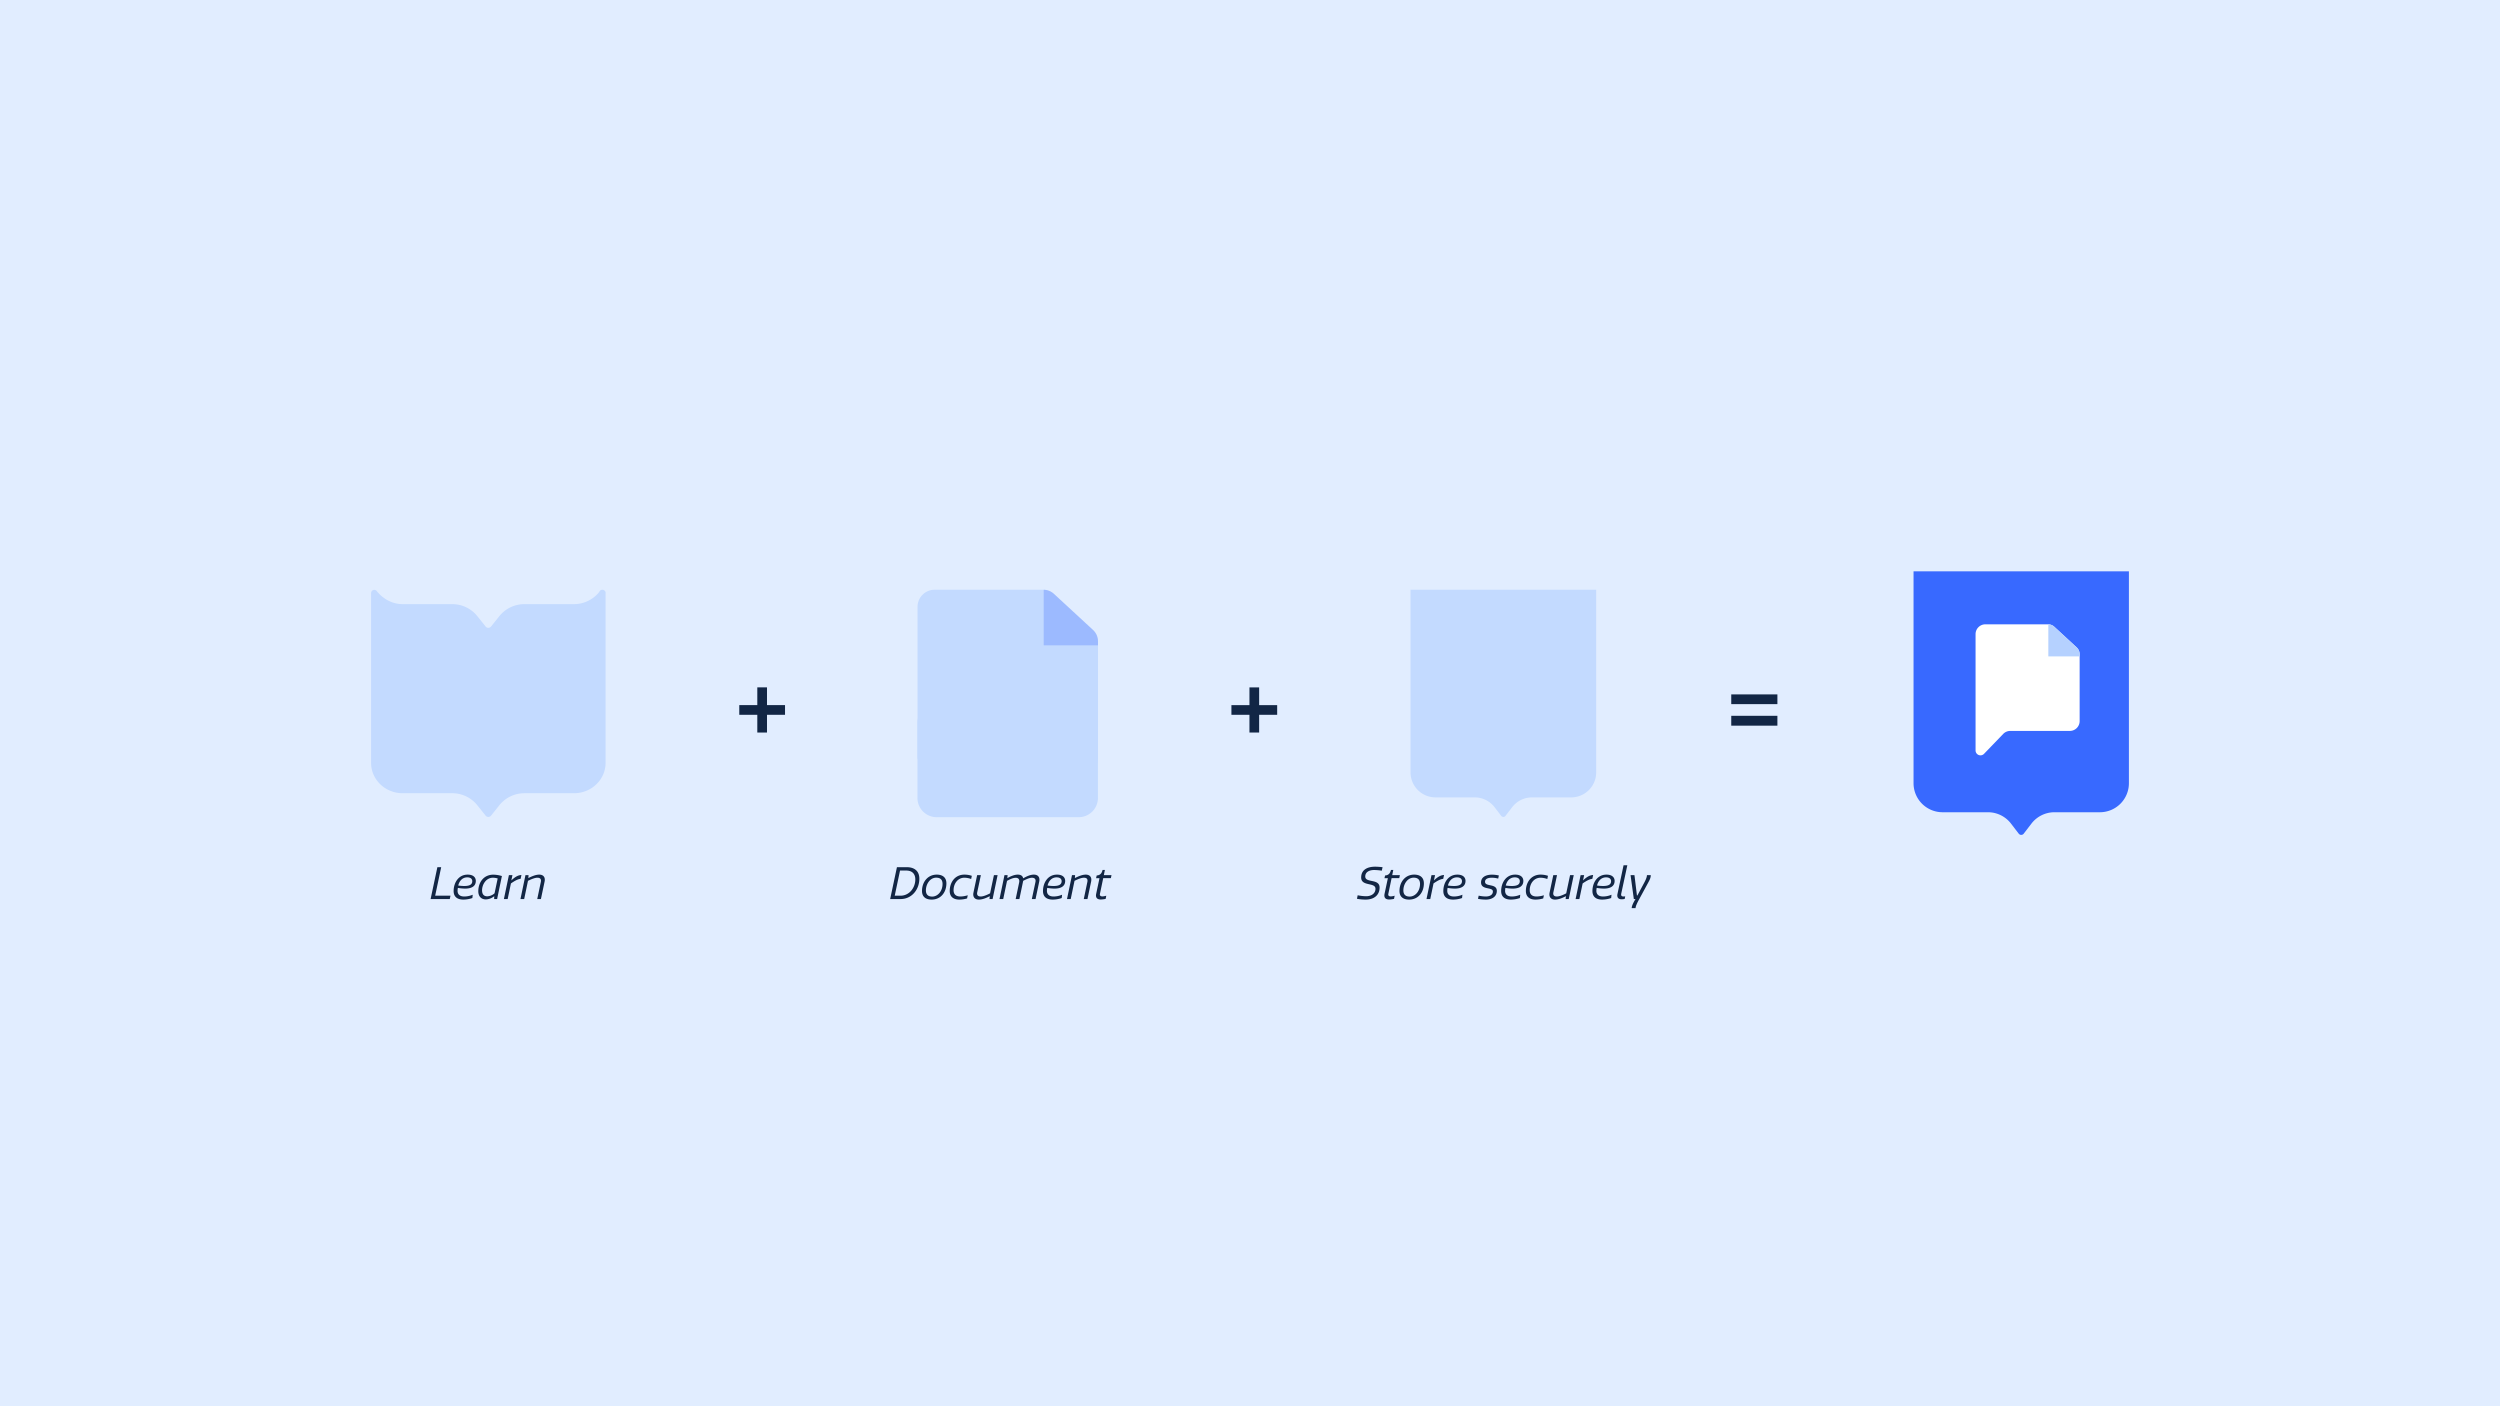 <svg xmlns="http://www.w3.org/2000/svg" xmlns:xlink="http://www.w3.org/1999/xlink" width="2992" height="1683" viewBox="0 0 2992 1683">
  <rect x="0" y="0" width="2992" height="1683" fill="#333333" stroke="none"/>
  <defs>
    <clipPath id="clip-path">
      <path id="Path_4" data-name="Path 4" d="M0-293.99H257.748v-315.4H0Z" transform="translate(0 609.389)" fill="none"/>
    </clipPath>
    <clipPath id="clip-path-2">
      <rect id="Rectangle_26" data-name="Rectangle 26" width="280.701" height="271.889" fill="#c3daff"/>
    </clipPath>
    <clipPath id="clip-plp-logo-concept">
      <rect width="2992" height="1683"/>
    </clipPath>
  </defs>
  <g id="plp-logo-concept" clip-path="url(#clip-plp-logo-concept)">
    <rect width="2992" height="1683" fill="#e1edff"/>
    <g id="Group_143" data-name="Group 143" transform="translate(2290.126 683.8)">
      <g id="Group_4" data-name="Group 4" transform="translate(0 0)" clip-path="url(#clip-path)">
        <g id="Group_1" data-name="Group 1" transform="translate(0 0)">
          <path id="Path_1" data-name="Path 1" d="M-122.911-292.615l9.239-12.041a34.741,34.741,0,0,1,27.561-13.592h54.346A34.741,34.741,0,0,0,2.975-352.988V-606.54H-254.773v253.552a34.741,34.741,0,0,0,34.741,34.741h54.345a34.743,34.743,0,0,1,27.562,13.592l9.238,12.041a3.766,3.766,0,0,0,2.988,1.474,3.765,3.765,0,0,0,2.987-1.474" transform="translate(254.773 606.54)" fill="#3869ff"/>
        </g>
        <g id="Group_2" data-name="Group 2" transform="translate(74.225 63.379)">
          <path id="Path_2" data-name="Path 2" d="M-105.135-118.928h-71.226a11.776,11.776,0,0,0-8.479,3.6L-207.8-91.5a5.888,5.888,0,0,1-10.127-4.085V-234.741a11.775,11.775,0,0,1,11.776-11.775h74.68a11.772,11.772,0,0,1,7.986,3.122l26.338,24.312a11.772,11.772,0,0,1,3.787,8.652V-130.7a11.774,11.774,0,0,1-11.774,11.775" transform="translate(217.927 246.516)" fill="#fff"/>
        </g>
        <g id="Group_3" data-name="Group 3" transform="translate(161.306 63.379)">
          <path id="Path_3" data-name="Path 3" d="M-6.432-2.515a10.173,10.173,0,0,0-6.9-2.7V33.178H24.153V30.172A10.176,10.176,0,0,0,20.881,22.7Z" transform="translate(13.332 5.213)" fill="#b5d1ff"/>
        </g>
      </g>
    </g>
    <g id="Group_144" data-name="Group 144" transform="translate(1688.126 705.801)">
      <path id="Path_1-2" data-name="Path 1" d="M-141.1-335.921l7.964-10.38a29.949,29.949,0,0,1,23.759-11.717h46.849a29.948,29.948,0,0,0,29.948-29.948V-606.54H-254.773v218.574a29.949,29.949,0,0,0,29.949,29.948h46.849a29.95,29.95,0,0,1,23.76,11.717l7.964,10.38a3.246,3.246,0,0,0,2.576,1.271,3.246,3.246,0,0,0,2.575-1.271" transform="translate(254.773 606.54)" fill="#c3daff"/>
    </g>
    <path id="Path_372" data-name="Path 372" d="M7.839-39.078H63.063v-11.7H7.839Zm0,25.74H63.063V-25.155H7.839Z" transform="translate(2064.126 881.801)" fill="#122645"/>
    <path id="Path_373" data-name="Path 373" d="M9.328-38.16,1.219,0H24.168l.848-4.028H6.678L13.886-38.16ZM51.622-5.194A26.477,26.477,0,0,1,41.6-3.074c-5.83,0-8.109-2.915-8.109-6.837a19.118,19.118,0,0,1,.371-3.445,52.3,52.3,0,0,0,8.533.848c6.943,0,12.932-2.226,12.932-9.222,0-3.71-2.491-7.526-9.752-7.526-11.448,0-16.8,10.388-16.8,19.61,0,7.155,4.664,10.282,11.66,10.282A33.426,33.426,0,0,0,51.2-1.219ZM34.291-16.218c1.325-5.406,4.876-9.752,10.812-9.752,4.558,0,5.989,2.332,5.989,4.558,0,3.763-2.756,5.777-9.593,5.777A47.807,47.807,0,0,1,34.291-16.218ZM80.825,0l5.724-27.56A37.528,37.528,0,0,0,76.373-29.2C64.5-29.2,58.3-19.716,58.3-9.328,58.3-2.6,62.487.424,67.257.424A16.158,16.158,0,0,0,77.38-3.5L77.274,0ZM77.751-6.89a14.069,14.069,0,0,1-8.745,3.6c-3.445,0-6.2-1.855-6.2-7.261,0-6.2,4.293-15,13.2-15a21.329,21.329,0,0,1,5.512.9Zm32.171-21.889c-4.5.106-8.321,2.915-12.084,6.466l1.325-6.307h-4.24L88.934,0h4.5l3.922-18.709c4.611-3.127,7.9-5.035,11.607-5.512ZM133.242,0l4.4-20.882c1.06-5.035-1.272-8.374-6.466-8.374-4.028,0-8.692,1.961-12.985,4.134l.265-3.5h-3.71L108.756,0h4.452l4.558-21.836c4.611-2.226,8.48-3.71,11.236-3.71,3.5,0,4.823,1.7,4.134,5.088L128.843,0Z" transform="translate(514.126 1076)" fill="#122645"/>
    <path id="Path_370" data-name="Path 370" d="M13.568,0C27.507,0,36.146-11.872,36.146-24.327c0-9.328-6.042-13.833-15.052-13.833H9.328L1.219,0Zm-.053-4.028H6.678l6.36-30.1h7.314c7.42,0,10.971,4.187,10.971,10.706C31.323-13.833,24.433-4.028,13.515-4.028ZM56.339-25.6c5.247,0,7.579,2.7,7.579,7.579-.053,8.586-5.724,15.052-12.4,15.052-5.247,0-7.526-2.809-7.526-7.367C43.99-17.914,48.919-25.6,56.339-25.6ZM39.326-9.752c0,7.685,5.247,10.388,11.5,10.388,11.077,0,17.7-8.8,17.7-19.4,0-7.685-5.3-10.494-11.5-10.494C45.845-29.256,39.326-19.981,39.326-9.752ZM85.277-3.074c-5.247,0-8.162-2.544-8.162-7.473,0-8.374,5.406-15,12.932-15a24.515,24.515,0,0,1,8.109,1.537l.795-3.816a27.828,27.828,0,0,0-8.8-1.431C78.6-29.256,72.5-19.769,72.5-9.7,72.5-1.643,78.44.636,83.952.636A33.131,33.131,0,0,0,93.28-.742l.8-3.816A30.029,30.029,0,0,1,85.277-3.074ZM105.311-28.62c-1.431,6.943-2.968,13.939-4.4,20.882C99.852-2.756,102.29.636,107.378.636c3.922,0,8.162-1.537,12.985-4.081h.053L120.1,0h3.71L129.8-28.62h-4.4L120.787-6.837c-4.293,2.226-8.374,3.763-11.236,3.763-3.551,0-4.77-1.961-4.134-5.035l4.346-20.511Zm67.84-.636c-4.452,0-9.063,2.332-12.773,4.452-.477-2.968-2.809-4.452-6.519-4.452-4.134,0-8.9,2.173-12.349,4.187.053-1.219.159-2.385.265-3.551h-3.763L132.076,0h4.452l4.558-21.783c4.717-2.544,7.579-3.657,10.547-3.657,3.233,0,4.664,2.173,3.975,5.565L151.421,0h4.452l4.558-21.836c5.353-2.7,8.056-3.657,10.494-3.657,3.869,0,4.77,2.385,4.187,5.035L170.766,0h4.452l4.4-20.882C180.677-25.97,178.345-29.256,173.151-29.256ZM206.965-5.194a26.477,26.477,0,0,1-10.017,2.12c-5.83,0-8.109-2.915-8.109-6.837a19.119,19.119,0,0,1,.371-3.445,52.3,52.3,0,0,0,8.533.848c6.943,0,12.932-2.226,12.932-9.222,0-3.71-2.491-7.526-9.752-7.526-11.448,0-16.8,10.388-16.8,19.61,0,7.155,4.664,10.282,11.66,10.282a33.426,33.426,0,0,0,10.759-1.855ZM189.634-16.218c1.325-5.406,4.876-9.752,10.812-9.752,4.558,0,5.989,2.332,5.989,4.558,0,3.763-2.756,5.777-9.593,5.777A47.807,47.807,0,0,1,189.634-16.218ZM237.334,0l4.4-20.882c1.06-5.035-1.272-8.374-6.466-8.374-4.028,0-8.692,1.961-12.985,4.134l.265-3.5h-3.71L212.848,0H217.3l4.558-21.836c4.611-2.226,8.48-3.71,11.236-3.71,3.5,0,4.823,1.7,4.134,5.088L232.935,0ZM256.2-25.016h9.169l.742-3.6h-9.169l1.272-6.254H255.46c-.848,3.233-2.226,6.36-7.049,6.625l-.742,3.233h4.081L247.775-6.307C246.821-1.59,248.994.53,253.34.53a30.8,30.8,0,0,0,5.777-.742l.742-3.816a18.032,18.032,0,0,1-4.664.848c-1.749,0-3.392-.689-2.915-3.021Z" transform="translate(1064.126 1076)" fill="#122645"/>
    <path id="Path_371" data-name="Path 371" d="M10.759-3.392A52.449,52.449,0,0,1,.742-4.558L-.106-.318A56.466,56.466,0,0,0,10.282.636c10.335,0,16.695-5.618,16.695-14.416,0-10.971-17.172-5.194-17.172-13.2,0-5.406,4.823-7.791,10.918-7.791a68.544,68.544,0,0,1,8.9.8l.9-4.187c-2.756-.265-5.724-.583-8.9-.583-9.275,0-16.7,3.71-16.7,12.932,0,11.024,17.119,5.459,17.119,13.515C22.048-6.731,17.225-3.392,10.759-3.392ZM41.34-25.016h9.169l.742-3.6H42.082l1.272-6.254H40.6c-.848,3.233-2.226,6.36-7.049,6.625l-.742,3.233h4.081L32.913-6.307C31.959-1.59,34.132.53,38.478.53a30.8,30.8,0,0,0,5.777-.742L45-4.028a18.032,18.032,0,0,1-4.664.848c-1.749,0-3.392-.689-2.915-3.021ZM67.787-25.6c5.247,0,7.579,2.7,7.579,7.579-.053,8.586-5.724,15.052-12.4,15.052-5.247,0-7.526-2.809-7.526-7.367C55.438-17.914,60.367-25.6,67.787-25.6ZM50.774-9.752c0,7.685,5.247,10.388,11.5,10.388,11.077,0,17.7-8.8,17.7-19.4,0-7.685-5.3-10.494-11.5-10.494C57.293-29.256,50.774-19.981,50.774-9.752Zm53.318-19.027c-4.5.106-8.321,2.915-12.084,6.466l1.325-6.307h-4.24L83.1,0h4.5l3.922-18.709c4.611-3.127,7.9-5.035,11.607-5.512Zm22,23.585a26.477,26.477,0,0,1-10.017,2.12c-5.83,0-8.109-2.915-8.109-6.837a19.119,19.119,0,0,1,.371-3.445,52.3,52.3,0,0,0,8.533.848c6.943,0,12.932-2.226,12.932-9.222,0-3.71-2.491-7.526-9.752-7.526-11.448,0-16.8,10.388-16.8,19.61,0,7.155,4.664,10.282,11.66,10.282a33.426,33.426,0,0,0,10.759-1.855ZM108.756-16.218c1.325-5.406,4.876-9.752,10.812-9.752,4.558,0,5.989,2.332,5.989,4.558,0,3.763-2.756,5.777-9.593,5.777A47.807,47.807,0,0,1,108.756-16.218ZM154.018-3.074a41.772,41.772,0,0,1-8.427-1.007c-.318,1.272-.583,2.544-.848,3.816a51.023,51.023,0,0,0,9.328.9c8.109,0,13.2-4.081,13.2-10.388,0-9.328-14.1-4.558-14.1-10.918,0-3.657,3.71-4.876,8.215-4.876a29,29,0,0,1,7.526,1.06l.795-3.763a38.091,38.091,0,0,0-8.321-.954c-6.519,0-12.985,2.491-12.985,9.328,0,9.434,14.151,5.088,14.151,10.759C162.551-4.823,158.523-3.074,154.018-3.074Zm41.287-2.12a26.477,26.477,0,0,1-10.017,2.12c-5.83,0-8.109-2.915-8.109-6.837a19.119,19.119,0,0,1,.371-3.445,52.3,52.3,0,0,0,8.533.848c6.943,0,12.932-2.226,12.932-9.222,0-3.71-2.491-7.526-9.752-7.526-11.448,0-16.8,10.388-16.8,19.61,0,7.155,4.664,10.282,11.66,10.282a33.426,33.426,0,0,0,10.759-1.855ZM177.974-16.218c1.325-5.406,4.876-9.752,10.812-9.752,4.558,0,5.989,2.332,5.989,4.558,0,3.763-2.756,5.777-9.593,5.777A47.807,47.807,0,0,1,177.974-16.218ZM214.809-3.074c-5.247,0-8.162-2.544-8.162-7.473,0-8.374,5.406-15,12.932-15a24.515,24.515,0,0,1,8.109,1.537l.795-3.816a27.828,27.828,0,0,0-8.8-1.431c-11.554,0-17.649,9.487-17.649,19.557,0,8.056,5.936,10.335,11.448,10.335a33.131,33.131,0,0,0,9.328-1.378l.795-3.816A30.029,30.029,0,0,1,214.809-3.074ZM234.843-28.62c-1.431,6.943-2.968,13.939-4.4,20.882-1.06,4.982,1.378,8.374,6.466,8.374,3.922,0,8.162-1.537,12.985-4.081h.053L249.63,0h3.71l5.989-28.62h-4.4L250.319-6.837c-4.293,2.226-8.374,3.763-11.236,3.763-3.551,0-4.77-1.961-4.134-5.035l4.346-20.511Zm47.7-.159c-4.505.106-8.321,2.915-12.084,6.466l1.325-6.307h-4.24L261.555,0h4.505l3.922-18.709c4.611-3.127,7.9-5.035,11.607-5.512ZM304.538-5.194a26.477,26.477,0,0,1-10.017,2.12c-5.83,0-8.109-2.915-8.109-6.837a19.117,19.117,0,0,1,.371-3.445,52.3,52.3,0,0,0,8.533.848c6.943,0,12.932-2.226,12.932-9.222,0-3.71-2.491-7.526-9.752-7.526-11.448,0-16.8,10.388-16.8,19.61,0,7.155,4.664,10.282,11.66,10.282a33.426,33.426,0,0,0,10.759-1.855ZM287.207-16.218c1.325-5.406,4.876-9.752,10.812-9.752,4.558,0,5.989,2.332,5.989,4.558,0,3.763-2.756,5.777-9.593,5.777A47.807,47.807,0,0,1,287.207-16.218Zm36.252-24.221h-4.505l-7.314,34.4c-.795,3.922,1.007,6.307,4.929,6.307a18.716,18.716,0,0,0,3.71-.371l.636-3.18a17.091,17.091,0,0,1-1.961.212c-2.65,0-3.233-1.378-2.756-3.551ZM335.543-4.346h-.583L331.992-28.62h-4.664L331.25,0h2.014c-2.65,4.24-4.558,8.268-4.558,10.865h4.611c0-2.65,2.862-8,4.293-10.6l11.13-20.511c2.173-3.975,2.756-5.936,2.756-8.374h-4.558c0,1.749-.9,4.611-2.968,8.48Z" transform="translate(1624.126 1076)" fill="#122645"/>
    <path id="Path_374" data-name="Path 374" d="M4.64-26.332H26.216V-5.1h11.6V-26.332H59.392v-11.6H37.816V-59.16h-11.6v21.228H4.64Z" transform="translate(1469.126 881.801)" fill="#122645"/>
    <path id="Path_375" data-name="Path 375" d="M4.64-26.332H26.216V-5.1h11.6V-26.332H59.392v-11.6H37.816V-59.16h-11.6v21.228H4.64Z" transform="translate(880.126 881.801)" fill="#122645"/>
    <g id="Group_146" data-name="Group 146" transform="translate(1098.126 705.8)">
      <path id="Path_142" data-name="Path 142" d="M-22.388-25.325h-123.48a20.416,20.416,0,0,0-14.7,6.248l-25.7-6.248c-6.372,6.614-31.656-11.228-31.656-20.414V-226.1a20.414,20.414,0,0,1,20.415-20.414H-68.046A20.409,20.409,0,0,1-54.2-241.1l45.66,42.147a20.408,20.408,0,0,1,6.565,15V-45.739A20.412,20.412,0,0,1-22.388-25.325" transform="translate(217.927 246.516)" fill="#c3daff"/>
      <g id="Group_145" data-name="Group 145" transform="translate(150.965 0)" opacity="0.282">
        <path id="Path_3-2" data-name="Path 3" d="M-1.37-.536A17.635,17.635,0,0,0-13.332-5.213V61.343H51.653v-5.21A17.642,17.642,0,0,0,45.98,43.171Z" transform="translate(13.332 5.213)" fill="#3869ff"/>
      </g>
    </g>
    <g id="Group_148" data-name="Group 148" transform="translate(444.126 705.8)">
      <g id="Group_147" data-name="Group 147" clip-path="url(#clip-path-2)">
        <path id="Path_143" data-name="Path 143" d="M280.7,3.936a3.926,3.926,0,0,0-7.641-1.28A38.748,38.748,0,0,1,242.8,17.234h-59.17a38.394,38.394,0,0,0-30.008,14.215L143.565,44.041a4.2,4.2,0,0,1-6.506,0L127,31.449A38.387,38.387,0,0,0,96.992,17.234H37.824c-12.716,0-23.461-6.416-30.8-15.279A3.8,3.8,0,0,0,0,3.979V207.2c0,20.066,16.933,36.335,37.824,36.335H96.992A38.379,38.379,0,0,1,127,257.754l10.059,12.593a4.2,4.2,0,0,0,6.506,0l10.059-12.593a38.387,38.387,0,0,1,30.008-14.215H242.8c20.891,0,37.824-16.269,37.824-36.335V4.69a4.077,4.077,0,0,0,.075-.754" fill="#c3daff"/>
      </g>
    </g>
    <path id="Path_376" data-name="Path 376" d="M23,0H193a23,23,0,0,1,23,23v90a23,23,0,0,1-23,23H23A23,23,0,0,1,0,113V23A23,23,0,0,1,23,0Z" transform="translate(1098 842)" fill="#c3daff"/>
  </g>
</svg>
